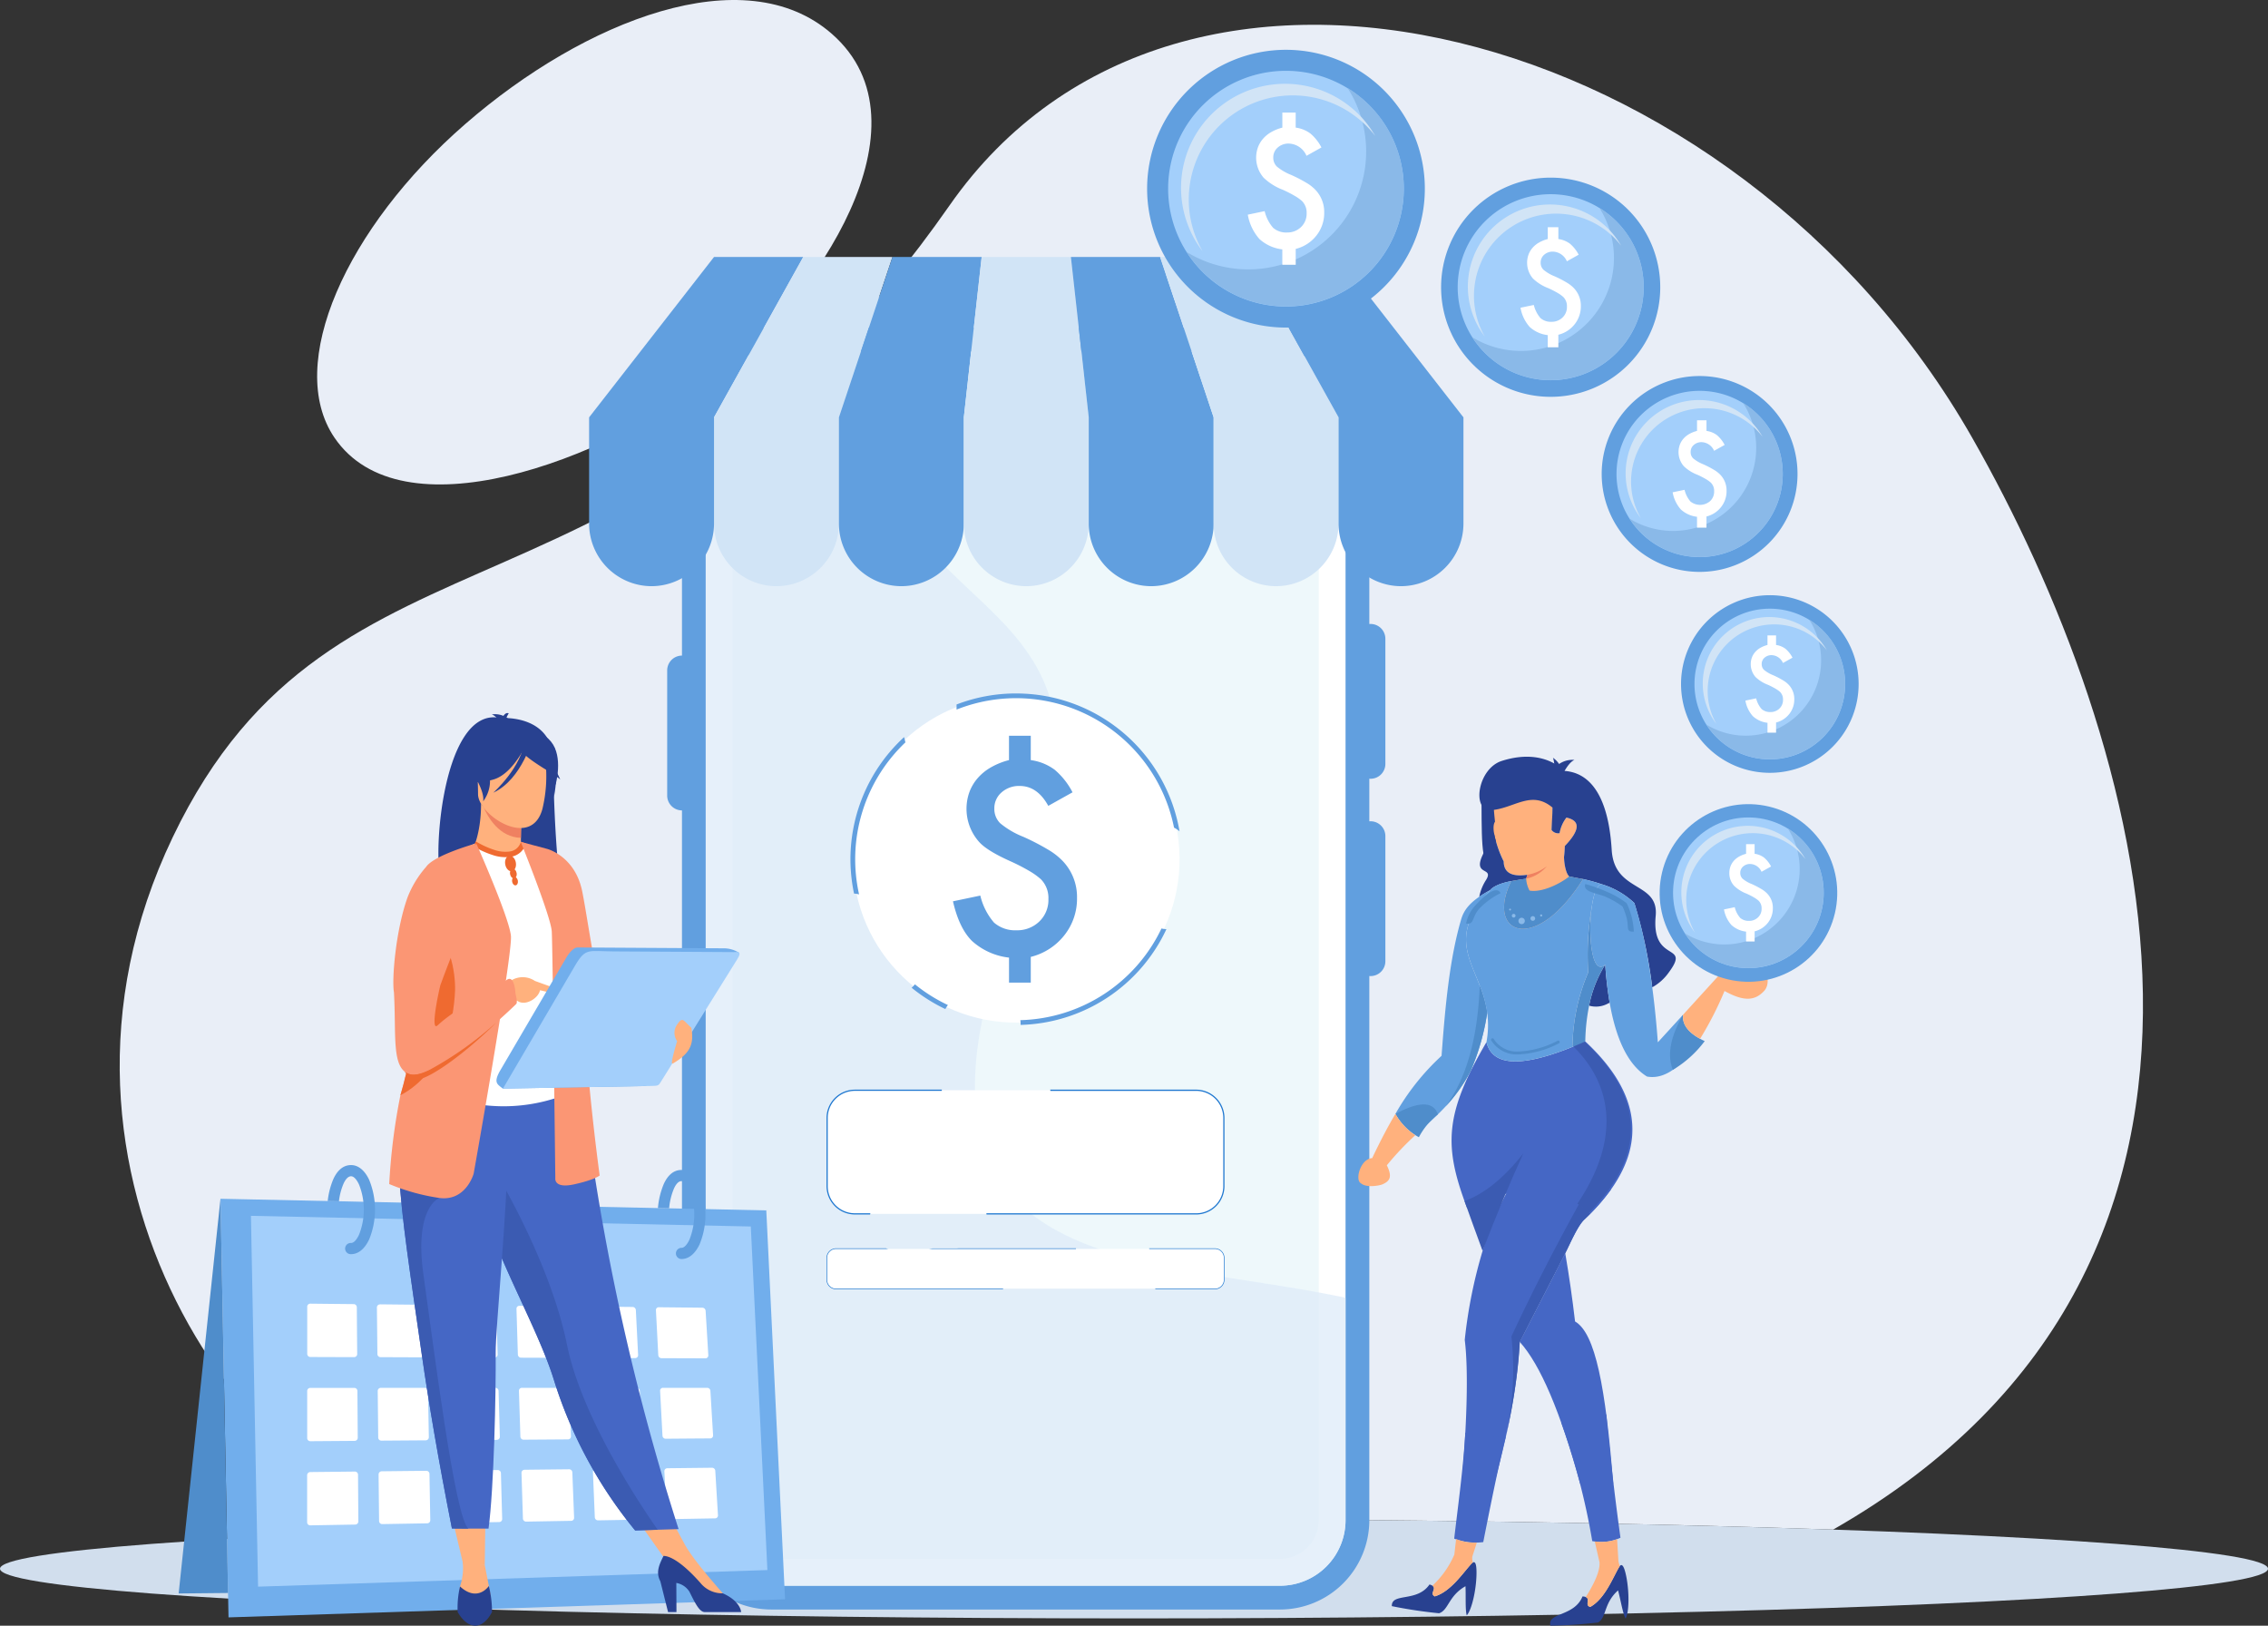 <svg xmlns="http://www.w3.org/2000/svg" width="426.206" height="305.448" viewBox="0 0 426.206 305.448">
  <rect x="0" y="0" width="426.206" height="305.448" fill="#333333" stroke="none"/>
  <g id="img-landing-home-payingforplans" transform="translate(-344.61 -192.093)">
    <g id="Group_28815" data-name="Group 28815" transform="translate(344.61 192.093)">
      <g id="Group_28655" data-name="Group 28655" transform="translate(0)">
        <g id="Group_28649" data-name="Group 28649" transform="translate(22.492)">
          <path id="Path_16582" data-name="Path 16582" d="M629.3,477.5c49.569,0,95.186.741,131.387,1.984,88.592-50.638,57.915-149.342,26.108-205.173-44.271-77.7-148.881-105.631-192.15-43.635-58.73,84.15-115.386,54.786-145.979,118.695s15.868,125.174,49.244,130.113c36.2-1.243,81.818-1.984,131.39-1.984ZM551.673,262.024c-22.674,17.259-60.182,30.631-72.635,12.284-9.305-13.709,2.157-39.427,24.606-58.926,22.433-19.485,52.488-31.279,68.87-16.932C591.954,215.475,569.136,248.733,551.673,262.024Z" transform="translate(-438.687 -192.093)" fill="#e9eef7" fill-rule="evenodd"/>
        </g>
        <g id="Group_28650" data-name="Group 28650" transform="translate(0 285.408)">
          <ellipse id="Ellipse_783" data-name="Ellipse 783" cx="213.103" cy="9.334" rx="213.103" ry="9.334" transform="translate(0 0)" fill="#d1deed"/>
        </g>
        <g id="Group_28652" data-name="Group 28652" transform="translate(185.343 46.481)">
          <path id="Path_16584" data-name="Path 16584" d="M1132.126,401.916c-.763,10.469-2.307,11.913-12.286,12.719,9.979.806,11.524,2.25,12.286,12.719.763-10.467,2.307-11.913,12.286-12.719-9.979-.808-11.524-2.252-12.286-12.719Zm40.57,27.609c-.409,5.59-1.231,6.36-6.56,6.79,5.329.43,6.152,1.2,6.56,6.79.406-5.59,1.231-6.36,6.56-6.79-5.329-.433-6.154-1.2-6.56-6.79Zm-17.769-43.016c-.411,5.659-1.248,6.441-6.644,6.876,5.4.435,6.233,1.217,6.644,6.878.411-5.661,1.248-6.441,6.644-6.878C1156.176,392.951,1155.341,392.171,1154.928,386.51Z" transform="translate(-1119.84 -386.51)" fill="#fff" fill-rule="evenodd"/>
        </g>
        <g id="Group_28653" data-name="Group 28653" transform="translate(144.735 221.033)">
          <path id="Path_16585" data-name="Path 16585" d="M988.171,1129.083c.617,8.478,1.87,9.649,9.953,10.3-8.086.653-9.336,1.822-9.953,10.3-.617-8.48-1.87-9.649-9.953-10.3,8.086-.653,9.336-1.824,9.953-10.3ZM955.3,1151.448c.33,4.531,1,5.155,5.315,5.5-4.318.349-4.985.973-5.315,5.5-.33-4.531-1-5.152-5.315-5.5,4.318-.349,4.985-.973,5.315-5.5Zm14.4-34.849c.332,4.588,1.011,5.219,5.382,5.573-4.373.354-5.049.985-5.382,5.571-.335-4.586-1.009-5.219-5.382-5.571C968.689,1121.822,969.365,1121.188,969.7,1116.6Z" transform="translate(-949.99 -1116.6)" fill="#fff" fill-rule="evenodd"/>
        </g>
      </g>
      <g id="Group_28798" data-name="Group 28798" transform="translate(33.572 9.354)">
        <g id="Group_28682" data-name="Group 28682" transform="translate(77.133 38.932)">
          <g id="Group_28656" data-name="Group 28656" transform="translate(14.672 13.279)">
            <path id="Path_16587" data-name="Path 16587" d="M984.217,449.6H888.551A16.792,16.792,0,0,0,871.8,466.352v44.859h0a2.787,2.787,0,0,0-2.778,2.778v23.53A2.787,2.787,0,0,0,871.8,540.3h0V673.691a16.792,16.792,0,0,0,16.752,16.752h95.664a16.79,16.79,0,0,0,16.753-16.752V571.417c.077,0,.158.01.237.01h0a2.784,2.784,0,0,0,2.778-2.778v-23.53a2.785,2.785,0,0,0-2.778-2.778h0c-.079,0-.158,0-.237.01v-8.007c.077.007.158.01.237.01h0a2.784,2.784,0,0,0,2.778-2.778v-23.53a2.784,2.784,0,0,0-2.778-2.778h0c-.079,0-.158,0-.237.01V466.352A16.787,16.787,0,0,0,984.217,449.6Z" transform="translate(-869.02 -449.6)" fill="#619fdf" fill-rule="evenodd"/>
          </g>
          <g id="Group_28657" data-name="Group 28657" transform="translate(21.919 17.747)">
            <path id="Path_16588" data-name="Path 16588" d="M1007.28,468.29H911.614a12.32,12.32,0,0,0-12.284,12.284V687.911a12.32,12.32,0,0,0,12.284,12.284h95.664a12.322,12.322,0,0,0,12.286-12.284V480.574A12.32,12.32,0,0,0,1007.28,468.29Z" transform="translate(-899.33 -468.29)" fill="#fff" fill-rule="evenodd"/>
          </g>
          <g id="Group_28658" data-name="Group 28658" transform="translate(26.959 22.787)">
            <path id="Path_16589" data-name="Path 16589" d="M1023.32,489.37H927.656a7.268,7.268,0,0,0-7.247,7.244V703.951a7.266,7.266,0,0,0,7.247,7.244h95.664a7.266,7.266,0,0,0,7.247-7.244V496.614A7.268,7.268,0,0,0,1023.32,489.37Z" transform="translate(-920.41 -489.37)" fill="#eef8fb" fill-rule="evenodd"/>
          </g>
          <g id="Group_28659" data-name="Group 28659" transform="translate(21.919 17.747)" opacity="0.77">
            <path id="Path_16590" data-name="Path 16590" d="M942.193,468.29H911.614a12.32,12.32,0,0,0-12.284,12.284V687.911a12.32,12.32,0,0,0,12.284,12.284h95.664a12.322,12.322,0,0,0,12.286-12.284V646.093c-39.437-8.444-90.83-3.055-60.459-76.69,19.292-46.774-10.912-49.82-22.041-70.254C934.994,495.345,937.1,482.726,942.193,468.29Z" transform="translate(-899.33 -468.29)" fill="#deecf9" fill-rule="evenodd"/>
          </g>
          <g id="Group_28660" data-name="Group 28660" transform="translate(23.473 30.131)">
            <path id="Path_16591" data-name="Path 16591" d="M929.3,520.09v19.982a11.771,11.771,0,0,1-11.737,11.737h0a11.771,11.771,0,0,1-11.737-11.737V520.09Z" transform="translate(-905.83 -520.09)" fill="#d1e4f6" fill-rule="evenodd"/>
          </g>
          <g id="Group_28661" data-name="Group 28661" transform="translate(46.946 30.131)">
            <path id="Path_16592" data-name="Path 16592" d="M1027.483,520.09v19.982a11.771,11.771,0,0,1-11.737,11.737h0a11.771,11.771,0,0,1-11.737-11.737V520.09Z" transform="translate(-1004.01 -520.09)" fill="#619fdf" fill-rule="evenodd"/>
          </g>
          <g id="Group_28662" data-name="Group 28662" transform="translate(70.419 30.131)">
            <path id="Path_16593" data-name="Path 16593" d="M1125.663,520.09v19.982a11.771,11.771,0,0,1-11.736,11.737h0a11.771,11.771,0,0,1-11.737-11.737V520.09Z" transform="translate(-1102.19 -520.09)" fill="#d1e4f6" fill-rule="evenodd"/>
          </g>
          <g id="Group_28663" data-name="Group 28663" transform="translate(93.89 30.131)">
            <path id="Path_16594" data-name="Path 16594" d="M1223.833,520.09v19.982a11.771,11.771,0,0,1-11.736,11.737h0a11.771,11.771,0,0,1-11.737-11.737V520.09Z" transform="translate(-1200.36 -520.09)" fill="#619fdf" fill-rule="evenodd"/>
          </g>
          <g id="Group_28664" data-name="Group 28664" transform="translate(117.363 30.131)">
            <path id="Path_16595" data-name="Path 16595" d="M1322.013,520.09v19.982a11.771,11.771,0,0,1-11.737,11.737h0a11.771,11.771,0,0,1-11.737-11.737V520.09Z" transform="translate(-1298.54 -520.09)" fill="#d1e4f6" fill-rule="evenodd"/>
          </g>
          <g id="Group_28665" data-name="Group 28665" transform="translate(140.836 30.131)">
            <path id="Path_16596" data-name="Path 16596" d="M1420.193,520.09v19.982a11.771,11.771,0,0,1-11.736,11.737h0a11.769,11.769,0,0,1-11.737-11.737V520.09Z" transform="translate(-1396.72 -520.09)" fill="#619fdf" fill-rule="evenodd"/>
          </g>
          <g id="Group_28666" data-name="Group 28666" transform="translate(0 30.131)">
            <path id="Path_16597" data-name="Path 16597" d="M807.65,520.09v19.982a11.771,11.771,0,0,0,11.737,11.737h0a11.771,11.771,0,0,0,11.737-11.737V520.09Z" transform="translate(-807.65 -520.09)" fill="#619fdf" fill-rule="evenodd"/>
          </g>
          <g id="Group_28667" data-name="Group 28667">
            <path id="Path_16598" data-name="Path 16598" d="M807.65,424.191h23.473L847.89,394.06H831.123Z" transform="translate(-807.65 -394.06)" fill="#619fdf" fill-rule="evenodd"/>
          </g>
          <g id="Group_28668" data-name="Group 28668" transform="translate(23.473)">
            <path id="Path_16599" data-name="Path 16599" d="M905.83,424.191H929.3l10.061-30.132H922.6Z" transform="translate(-905.83 -394.06)" fill="#d1e4f6" fill-rule="evenodd"/>
          </g>
          <g id="Group_28669" data-name="Group 28669" transform="translate(46.946)">
            <path id="Path_16600" data-name="Path 16600" d="M1004.01,424.191h23.473l3.352-30.132h-16.764Z" transform="translate(-1004.01 -394.06)" fill="#619fdf" fill-rule="evenodd"/>
          </g>
          <g id="Group_28670" data-name="Group 28670" transform="translate(70.419)">
            <path id="Path_16601" data-name="Path 16601" d="M1102.19,424.191h23.473l-3.354-30.132h-16.767Z" transform="translate(-1102.19 -394.06)" fill="#d1e4f6" fill-rule="evenodd"/>
          </g>
          <g id="Group_28671" data-name="Group 28671" transform="translate(90.538)">
            <path id="Path_16602" data-name="Path 16602" d="M1189.694,424.191h23.471l-10.058-30.132H1186.34Z" transform="translate(-1186.34 -394.06)" fill="#619fdf" fill-rule="evenodd"/>
          </g>
          <g id="Group_28672" data-name="Group 28672" transform="translate(107.305)">
            <path id="Path_16603" data-name="Path 16603" d="M1266.528,424.191H1290l-16.764-30.132H1256.47Z" transform="translate(-1256.47 -394.06)" fill="#d1e4f6" fill-rule="evenodd"/>
          </g>
          <g id="Group_28673" data-name="Group 28673" transform="translate(124.071)">
            <path id="Path_16604" data-name="Path 16604" d="M1343.364,424.191h23.473l-23.473-30.132H1326.6Z" transform="translate(-1326.6 -394.06)" fill="#619fdf" fill-rule="evenodd"/>
          </g>
          <g id="Group_28681" data-name="Group 28681" transform="translate(44.617 77.928)">
            <g id="Group_28676" data-name="Group 28676" transform="translate(0.425 0)">
              <g id="Group_28674" data-name="Group 28674" transform="translate(0)">
                <circle id="Ellipse_784" data-name="Ellipse 784" cx="30.698" cy="30.698" r="30.698" transform="translate(0 9.836) rotate(-9.218)" fill="#fff"/>
              </g>
              <g id="Group_28675" data-name="Group 28675" transform="translate(4.068 4.079)">
                <path id="Path_16605" data-name="Path 16605" d="M1044.208,737.07a31.153,31.153,0,0,1,30.7,25.9,5.161,5.161,0,0,0-1.033-.691,30.274,30.274,0,0,0-40.869-22.18v-.959a31.089,31.089,0,0,1,11.2-2.073Zm28.233,44.288a31.139,31.139,0,0,1-27.4,17.986,5.235,5.235,0,0,0-.048-.892,30.245,30.245,0,0,0,26.521-17.224,4.907,4.907,0,0,0,.925.129ZM1030.9,796.367a31.225,31.225,0,0,1-6.338-4.007,5.233,5.233,0,0,0,.619-.641,30.28,30.28,0,0,0,6.2,3.892,5.415,5.415,0,0,0-.483.755Zm-17.159-21.7a31.159,31.159,0,0,1,9.408-29.4c.093.332.155.665.249.987a30.27,30.27,0,0,0-8.712,28.568A4.785,4.785,0,0,0,1013.737,774.67Z" transform="translate(-1013.063 -737.07)" fill="#619fdf" fill-rule="evenodd"/>
              </g>
            </g>
            <g id="Group_28677" data-name="Group 28677" transform="translate(23.76 12.024)">
              <path id="Path_16606" data-name="Path 16606" d="M1108.272,770.3v4.578a9.634,9.634,0,0,1,4.507,1.822,13.938,13.938,0,0,1,3.34,4.227l-4.555,2.544q-2.055-3.737-5.372-3.737a4.915,4.915,0,0,0-3.412,1.214,3.907,3.907,0,0,0-1.353,3.036,3.745,3.745,0,0,0,1.1,2.757,15.952,15.952,0,0,0,4.344,2.546,43.836,43.836,0,0,1,4.672,2.419,12.53,12.53,0,0,1,2.781,2.183,9.778,9.778,0,0,1,2.639,6.89,11.028,11.028,0,0,1-2.384,7.008,11.54,11.54,0,0,1-6.307,4.064v4.834h-4.086v-4.7a12.411,12.411,0,0,1-6.984-3.153q-2.406-2.406-3.55-7.426l5.138-1.076a12.028,12.028,0,0,0,2.57,5.071,6.029,6.029,0,0,0,4.227,1.449,5.959,5.959,0,0,0,4.3-1.659,5.6,5.6,0,0,0,1.7-4.227,4.975,4.975,0,0,0-1.425-3.713,13.1,13.1,0,0,0-2.137-1.53,36.482,36.482,0,0,0-3.608-1.855q-4.533-2.033-5.956-3.737a9.345,9.345,0,0,1-1.729-9.226,8.532,8.532,0,0,1,1.554-2.628,9.666,9.666,0,0,1,2.51-2.044,13.536,13.536,0,0,1,3.385-1.356V770.3Z" transform="translate(-1093.65 -770.3)" fill="#619fdf" fill-rule="evenodd"/>
            </g>
            <g id="Group_28678" data-name="Group 28678" transform="translate(0.115 78.629)">
              <path id="Path_16607" data-name="Path 16607" d="M999.952,1048.89H1064.1a5.217,5.217,0,0,1,5.2,5.2v12.827a5.217,5.217,0,0,1-5.2,5.2H999.953a5.216,5.216,0,0,1-5.2-5.2v-12.827A5.217,5.217,0,0,1,999.952,1048.89Z" transform="translate(-994.75 -1048.89)" fill="#fff" fill-rule="evenodd"/>
            </g>
            <g id="Group_28679" data-name="Group 28679" transform="translate(0 78.517)">
              <path id="Path_16608" data-name="Path 16608" d="M999.587,1048.42h16.355l-.024.227H999.587a5.1,5.1,0,0,0-5.09,5.088v12.824a5.1,5.1,0,0,0,5.09,5.088h2.924l-.053.227h-2.871a5.334,5.334,0,0,1-5.317-5.317v-12.824a5.332,5.332,0,0,1,5.317-5.312Zm36.728,0h27.42a5.332,5.332,0,0,1,5.317,5.317v12.824a5.332,5.332,0,0,1-5.317,5.317h-39.4l-.026-.227h39.429a5.1,5.1,0,0,0,5.09-5.088V1053.74a5.1,5.1,0,0,0-5.09-5.088h-27.4l-.026-.232Zm-40.261,29.821h9.408c.16.084.325.158.493.227h-9.9a1.558,1.558,0,0,0-1.554,1.556v4.115a1.561,1.561,0,0,0,1.554,1.557h31.432l-.06.227H996.054a1.788,1.788,0,0,1-1.784-1.784v-4.115a1.793,1.793,0,0,1,1.784-1.784Zm59.964,7.455h11.251a1.56,1.56,0,0,0,1.556-1.557v-4.115a1.559,1.559,0,0,0-1.556-1.556h-12.337l-.031-.227h12.365a1.788,1.788,0,0,1,1.784,1.784v4.115a1.788,1.788,0,0,1-1.784,1.784h-11.191l-.057-.227Zm-14.9-7.227.031-.227h-22.094c-.165.014-.33.021-.5.021h-4.423c-.218.074-.447.117-.655.206Z" transform="translate(-994.27 -1048.42)" fill="#1e77d0" fill-rule="evenodd"/>
            </g>
            <g id="Group_28680" data-name="Group 28680" transform="translate(0.115 108.45)">
              <path id="Path_16609" data-name="Path 16609" d="M996.419,1173.62h71.213a1.674,1.674,0,0,1,1.669,1.671v4.115a1.675,1.675,0,0,1-1.669,1.671H996.419a1.675,1.675,0,0,1-1.669-1.671v-4.115A1.675,1.675,0,0,1,996.419,1173.62Z" transform="translate(-994.75 -1173.62)" fill="#fff" fill-rule="evenodd"/>
            </g>
          </g>
        </g>
        <g id="Group_28720" data-name="Group 28720" transform="translate(221.693 132.827)">
          <g id="Group_28711" data-name="Group 28711">
            <g id="Group_28683" data-name="Group 28683" transform="translate(23.133 6.801)">
              <path id="Path_16610" data-name="Path 16610" d="M1510.891,826.551c2.635-5.023,1.439-9.867-1.831-11.311C1509.129,821.573,1508.862,831.029,1510.891,826.551Z" transform="translate(-1509.06 -815.24)" fill="#284190" fill-rule="evenodd"/>
            </g>
            <g id="Group_28684" data-name="Group 28684" transform="translate(6.289 151.337)">
              <path id="Path_16611" data-name="Path 16611" d="M1445.682,1423.969c1.891.526-.187,1.628.987,2.238,3.051-.889,5.453-4.617,6.933-6.168.779-.818.93.473.916,1.879-.031,3.017-.887,6.821-1.834,7.854-.309-.978-.146-3.744-.239-5.475-3.194,1.788-3.187,4.535-4.97,5.08a87.748,87.748,0,0,1-8.87-1.336C1438.512,1425.447,1443.349,1427.381,1445.682,1423.969Z" transform="translate(-1438.604 -1419.784)" fill="#284190" fill-rule="evenodd"/>
            </g>
            <g id="Group_28685" data-name="Group 28685" transform="translate(36.035 151.88)">
              <path id="Path_16612" data-name="Path 16612" d="M1569.111,1427.944c1.96.108.17,1.631,1.446,1.972,2.788-1.525,4.332-5.678,5.444-7.514.586-.966,1.009.263,1.3,1.637.619,2.953.6,6.852-.1,8.064-.509-.887-.949-3.622-1.411-5.293-2.737,2.434-2.137,5.116-3.761,6.027a87.62,87.62,0,0,1-8.949.6C1562.426,1430.93,1567.566,1431.779,1569.111,1427.944Z" transform="translate(-1563.022 -1422.057)" fill="#284190" fill-rule="evenodd"/>
            </g>
            <g id="Group_28686" data-name="Group 28686" transform="translate(25.34 6.244)">
              <path id="Path_16613" data-name="Path 16613" d="M1532.585,829.159c-.583-.495-.94-2.171-.985-3.653.072-.552.122-1.243.153-2.068q4.3-4.479.3-5.339a6.669,6.669,0,0,0-1.284,2.929,1.526,1.526,0,0,1-1.509-.607,45.342,45.342,0,0,0,.108-6.12c-2.173-2.1-6.106-1.628-11.074.122q.079,2.116.337,4.445c-.727,1.023.048,4.086,1.638,7.464q.022,3.163,4.452,2.51l-.232.744q-1.381.194-2.807.452c-4.9,9.927,4.5,13.955,13.491-.387Q1534.1,829.462,1532.585,829.159Z" transform="translate(-1518.29 -812.908)" fill="#ffb17d" fill-rule="evenodd"/>
            </g>
            <g id="Group_28687" data-name="Group 28687" transform="translate(22.717)">
              <path id="Path_16614" data-name="Path 16614" d="M1509.333,796.85c4.447-.232,7.7-3.916,11.744-.514-.01,1.7-.072,1.781-.17,4.21a1.535,1.535,0,0,0,1.509.61,6.657,6.657,0,0,1,1.286-2.929q4,.857-.3,5.339c-.031.827-.079,1.518-.153,2.068.043,1.485.4,3.158.985,3.653,1.009.2,1.872.363,2.58.488a33.034,33.034,0,0,1,3.445.949,15.363,15.363,0,0,1,6.207,3.555,91.739,91.739,0,0,1,3.361,15.837,9.352,9.352,0,0,0,3.125-2.812c4.227-5.719-3.33-1.542-2.474-10.6.619-6.546-7.78-4.33-8.265-12.4-.8-13.181-6.247-14.644-8.87-14.847-3.144-2.9-7.409-3.278-11.789-1.879-4.461,1.427-5.652,9.1-2.224,9.272Zm21.661,29a69.188,69.188,0,0,0,.834,7.161c-.186.088-.375.182-.567.277a4.679,4.679,0,0,1-3.295.273,22.737,22.737,0,0,1,3.027-7.71Zm-20.922-24.831a21.069,21.069,0,0,0,1.843,5.442q.021,3.163,4.452,2.51l-.232.744q-1.381.194-2.807.452c-2.3.409-3.567,1.164-3.957,1.693a21.975,21.975,0,0,0-2.051,1.243,9,9,0,0,1,1.3-3.192c1.475-2.429-2.448-.729-.727-4.514C1508.879,803.224,1509.429,802.356,1510.072,801.015Z" transform="translate(-1507.32 -786.793)" fill="#284190" fill-rule="evenodd"/>
            </g>
            <g id="Group_28688" data-name="Group 28688" transform="translate(30.327 93.275)">
              <path id="Path_16615" data-name="Path 16615" d="M1547.7,1176.93q-4.6,8.937-8.55,16.664,5.806,6.43,11.359,26.653h6.206c-1.427-18.12-3.345-28.269-7.17-30.49Q1548.785,1183.255,1547.7,1176.93Z" transform="translate(-1539.15 -1176.93)" fill="#4567c5" fill-rule="evenodd"/>
            </g>
            <g id="Group_28689" data-name="Group 28689" transform="translate(18.94 77.532)">
              <path id="Path_16616" data-name="Path 16616" d="M1501.777,1113.117a58.279,58.279,0,0,0-5.85,13.279,91.7,91.7,0,0,0-3.354,16.721c.691,5.47.533,16.248-1.052,32.092h5.157q5.666-19.287,6.233-31.719,3.945-7.725,8.55-16.664c.875-1.7,2.307-5.114,3.579-6.312a38.4,38.4,0,0,0,5.014-5.654Q1512.7,1108.311,1501.777,1113.117Z" transform="translate(-1491.52 -1111.083)" fill="#4567c5" fill-rule="evenodd"/>
            </g>
            <g id="Group_28690" data-name="Group 28690" transform="translate(17.518 53.491)">
              <path id="Path_16617" data-name="Path 16617" d="M1492.129,1010.657c-7.98,13.618-8.019,19.624-3.634,31.2q14.894-7.208,23.131,1.059a36.577,36.577,0,0,0,3.9-4.566q9.995-14.051-4.827-27.817Q1493.883,1017.968,1492.129,1010.657Z" transform="translate(-1485.571 -1010.53)" fill="#4567c5" fill-rule="evenodd"/>
            </g>
            <g id="Group_28691" data-name="Group 28691" transform="translate(40.24 53.384)">
              <path id="Path_16618" data-name="Path 16618" d="M1581.531,1040.663a16.02,16.02,0,0,1,2.126,1.8,36.544,36.544,0,0,0,3.9-4.569q9.995-14.047-4.827-27.815-1.09.48-2.116.9c7.98,7.746,8.7,18.113.92,29.682Z" transform="translate(-1580.61 -1010.08)" fill="#3b5bb2" fill-rule="evenodd"/>
            </g>
            <g id="Group_28692" data-name="Group 28692" transform="translate(43.591 23.934)">
              <path id="Path_16619" data-name="Path 16619" d="M1612.05,911.442q-3.088,3.382-4.734,5.179-1.194-16.185-4.413-26.165a15.319,15.319,0,0,0-6.207-3.555c-2.824.619-2.922,18.452.732,15.12q1.158,16.941,7.854,21.034,3.913.714,7.921-4.213l-2-1.229Z" transform="translate(-1594.627 -886.9)" fill="#619fdf" fill-rule="evenodd"/>
            </g>
            <g id="Group_28693" data-name="Group 28693" transform="translate(6.96 25.065)">
              <path id="Path_16620" data-name="Path 16620" d="M1458.662,914.675c-1.2-8.75-8.566-13.03.452-22.863a.862.862,0,0,1,.105-.182c-3.82,2.068-4.937,3.722-5.47,5.556-2.154,7.414-2.965,16.047-3.663,25.57a45.035,45.035,0,0,0-8.676,10.916l4.825,1.652.789.646c3.113-2.833,5.968-5.506,8.5-10.314A43.858,43.858,0,0,0,1458.662,914.675Z" transform="translate(-1441.41 -891.63)" fill="#619fdf" fill-rule="evenodd"/>
            </g>
            <g id="Group_28694" data-name="Group 28694" transform="translate(16.377 42.993)">
              <path id="Path_16621" data-name="Path 16621" d="M1487.234,966.62q-.574,14.919-6.434,22.732a30.14,30.14,0,0,0,4.7-6.637,44.006,44.006,0,0,0,3.137-10.979A22.541,22.541,0,0,0,1487.234,966.62Z" transform="translate(-1480.8 -966.62)" fill="#4f8dcb" fill-rule="evenodd"/>
            </g>
            <g id="Group_28695" data-name="Group 28695" transform="translate(18.012 126.997)">
              <path id="Path_16622" data-name="Path 16622" d="M1489.727,1317.98a19.764,19.764,0,0,0,7.617.767q-1.37,5.164-4.244,19.794a11.189,11.189,0,0,1-5.461-.653C1488.388,1331.423,1489.323,1324.842,1489.727,1317.98Z" transform="translate(-1487.64 -1317.98)" fill="#4567c5" fill-rule="evenodd"/>
            </g>
            <g id="Group_28696" data-name="Group 28696" transform="translate(13.914 146.987)">
              <path id="Path_16623" data-name="Path 16623" d="M1474.956,1401.59a9.35,9.35,0,0,0,3.887.674q-.412,1.305-.846,2.63a2.844,2.844,0,0,0,.107,1.1,1.139,1.139,0,0,0-.237.2c-1.48,1.552-3.883,5.279-6.936,6.168-1.019-.531.418-1.432-.433-2.006a17.283,17.283,0,0,0,4.115-5.826C1474.739,1403.536,1474.849,1402.553,1474.956,1401.59Z" transform="translate(-1470.5 -1401.59)" fill="#ffb17d" fill-rule="evenodd"/>
            </g>
            <g id="Group_28697" data-name="Group 28697" transform="translate(38.157 122.919)">
              <path id="Path_16624" data-name="Path 16624" d="M1571.9,1303.2q4.526-3.507,8.432-1.621,1.029,11.311,2.666,23.162a8.755,8.755,0,0,1-5.3.633A128.988,128.988,0,0,0,1571.9,1303.2Z" transform="translate(-1571.9 -1300.92)" fill="#4567c5" fill-rule="evenodd"/>
            </g>
            <g id="Group_28698" data-name="Group 28698" transform="translate(42.724 147.011)">
              <path id="Path_16625" data-name="Path 16625" d="M1592.7,1402.118a8.757,8.757,0,0,0,4.2-.428c.077,1.258.156,2.542.232,3.859a2.871,2.871,0,0,0,.3,1.172,1.245,1.245,0,0,0-.132.186c-1.112,1.834-2.656,5.992-5.444,7.514-1.107-.3.091-1.482-.846-1.862q2.747-4.34,2.582-6.534Q1593.137,1404.023,1592.7,1402.118Z" transform="translate(-1591 -1401.69)" fill="#ffb17d" fill-rule="evenodd"/>
            </g>
            <g id="Group_28699" data-name="Group 28699" transform="translate(20.239 22.982)">
              <path id="Path_16626" data-name="Path 16626" d="M1505.44,883.307c-4.9,9.927,4.5,13.955,13.491-.387a32.962,32.962,0,0,1,3.443.949c-.849.187-1.454,1.932-1.781,4.186a52.836,52.836,0,0,0-.689,12.4,36.665,36.665,0,0,0-2.953,13.764c.055.055.11.105.165.16q-14.693,5.978-16.329-.827a17.4,17.4,0,0,0,.136-5.506,22.512,22.512,0,0,0-1.4-5.116c-2.2-5.726-5.229-10.025,1.853-17.747a.859.859,0,0,1,.105-.182C1501.875,884.474,1503.142,883.716,1505.44,883.307Z" transform="translate(-1496.953 -882.92)" fill="#619fdf" fill-rule="evenodd"/>
            </g>
            <g id="Group_28700" data-name="Group 28700" transform="translate(40.24 28.12)">
              <path id="Path_16627" data-name="Path 16627" d="M1580.61,930.575a36.618,36.618,0,0,1,2.953-13.764,52.837,52.837,0,0,1,.689-12.4c-.763,5.245-.043,13.264,2.51,10.933a22.736,22.736,0,0,0-3.027,7.71,37,37,0,0,0-.72,6.73c-.77.342-1.518.658-2.24.954Z" transform="translate(-1580.61 -904.41)" fill="#4f8dcb" fill-rule="evenodd"/>
            </g>
            <g id="Group_28701" data-name="Group 28701" transform="translate(27.381 22.495)">
              <path id="Path_16628" data-name="Path 16628" d="M1531.615,883.529c1.946.387,5.178-.882,7.467-2.649,1.009.2,1.872.363,2.582.488-8.994,14.342-18.388,10.314-13.491.387.949-.172,1.884-.325,2.807-.452A5.429,5.429,0,0,0,1531.615,883.529Z" transform="translate(-1526.828 -880.88)" fill="#4f8dcb" fill-rule="evenodd"/>
            </g>
            <g id="Group_28702" data-name="Group 28702" transform="translate(58.573 48.476)">
              <path id="Path_16629" data-name="Path 16629" d="M1659.734,989.55q-3.576,6.211-1.91,10.352a20.723,20.723,0,0,0,5.984-5.4Q1659.436,992.491,1659.734,989.55Z" transform="translate(-1657.294 -989.55)" fill="#4f8dcb" fill-rule="evenodd"/>
            </g>
            <g id="Group_28703" data-name="Group 28703" transform="translate(6.96 65.331)">
              <path id="Path_16630" data-name="Path 16630" d="M1441.41,1061.827q6.71-3.593,7.988.079a13.5,13.5,0,0,0-3.577,4.3A11.046,11.046,0,0,1,1441.41,1061.827Z" transform="translate(-1441.41 -1060.05)" fill="#4f8dcb" fill-rule="evenodd"/>
            </g>
            <g id="Group_28704" data-name="Group 28704" transform="translate(0 67.107)">
              <path id="Path_16631" data-name="Path 16631" d="M1419.26,1067.48a11.826,11.826,0,0,0,3.739,4.009,52.585,52.585,0,0,0-5.346,5.65c1.15,2.317.421,2.991-.76,3.55-.509.253-3.1.748-4.127-.186-1.145-.615-.083-4.583,2.133-4.715C1416.453,1072.5,1417.9,1069.775,1419.26,1067.48Z" transform="translate(-1412.3 -1067.48)" fill="#ffb17d" fill-rule="evenodd"/>
            </g>
            <g id="Group_28705" data-name="Group 28705" transform="translate(60.995 39.223)">
              <path id="Path_16632" data-name="Path 16632" d="M1670.646,964.618q-3.468-1.886-3.206-4.516,2.718-2.984,6.558-7.2a6.622,6.622,0,0,1,4.844-1.92,2.66,2.66,0,0,1-1.2,1.289q3.138.434,4.186-1.36c.875-.555,2.372,3.032.889,4.674-1.807,2-3.962,2-7.481.055A64.2,64.2,0,0,1,1670.646,964.618Z" transform="translate(-1667.421 -950.849)" fill="#ffb17d" fill-rule="evenodd"/>
            </g>
            <g id="Group_28706" data-name="Group 28706" transform="translate(19.944 74.54)">
              <path id="Path_16633" data-name="Path 16633" d="M1495.72,1107.509q1.546,4.343,3.4,9.367,3.841-9.995,7.651-18.307Q1501.3,1105.5,1495.72,1107.509Z" transform="translate(-1495.72 -1098.57)" fill="#3b5bb2" fill-rule="evenodd"/>
            </g>
            <g id="Group_28707" data-name="Group 28707" transform="translate(27.719 84.077)">
              <path id="Path_16634" data-name="Path 16634" d="M1529.285,1163.305q5.573-11.978,12.686-24.845a15.982,15.982,0,0,1,2.123,1.8q-.538.541-1.116,1.088c-1.272,1.2-2.706,4.617-3.579,6.312q-4.6,8.937-8.55,16.664a106.07,106.07,0,0,1-2.608,17.816A58.619,58.619,0,0,0,1529.285,1163.305Z" transform="translate(-1528.24 -1138.46)" fill="#3b5bb2" fill-rule="evenodd"/>
            </g>
            <g id="Group_28708" data-name="Group 28708" transform="translate(31.535 20.579)">
              <path id="Path_16635" data-name="Path 16635" d="M1544.432,874.467a8.251,8.251,0,0,0,3.653-1.6,6.979,6.979,0,0,1-3.885,2.341Z" transform="translate(-1544.2 -872.87)" fill="#ef8161" fill-rule="evenodd"/>
            </g>
            <g id="Group_28709" data-name="Group 28709" transform="translate(37.059 0.582)">
              <path id="Path_16636" data-name="Path 16636" d="M1568.663,791.919q-1.477-.319-1.346-1.358a4.4,4.4,0,0,1,3.543-1.315Q1569.849,789.655,1568.663,791.919Z" transform="translate(-1567.307 -789.227)" fill="#284190" fill-rule="evenodd"/>
            </g>
            <g id="Group_28710" data-name="Group 28710" transform="translate(36.555 0.2)">
              <path id="Path_16637" data-name="Path 16637" d="M1565.2,791.089q1.338.7,1.9-.184a4.39,4.39,0,0,0-1.879-3.275A5.648,5.648,0,0,1,1565.2,791.089Z" transform="translate(-1565.2 -787.63)" fill="#284190" fill-rule="evenodd"/>
            </g>
          </g>
          <g id="Group_28712" data-name="Group 28712" transform="translate(42.586 23.912)">
            <path id="Path_16638" data-name="Path 16638" d="M1590.478,886.81a32.068,32.068,0,0,1,4.39,1.6,17.329,17.329,0,0,1,3.3,1.937l.141.174a13.7,13.7,0,0,1,.9,2.527v0a14.671,14.671,0,0,1,.4,2.7c-1.549.084-.9-.708-1.334-2.465h0a12.835,12.835,0,0,0-.789-2.245,16.558,16.558,0,0,0-3.022-1.755C1592.606,888.429,1590.016,888.4,1590.478,886.81Z" transform="translate(-1590.424 -886.81)" fill="#4f8dcb" fill-rule="evenodd"/>
          </g>
          <g id="Group_28713" data-name="Group 28713" transform="translate(20.25 25.084)">
            <path id="Path_16639" data-name="Path 16639" d="M1503.477,892.253a14.534,14.534,0,0,0-3.895,2.8c-1.614,1.733-.959,3.182-2.582,2.9a7,7,0,0,1,1.881-3.548C1499.824,893.388,1502.575,890.524,1503.477,892.253Z" transform="translate(-1497 -891.71)" fill="#4f8dcb" fill-rule="evenodd"/>
          </g>
          <g id="Group_28714" data-name="Group 28714" transform="translate(24.936 52.896)">
            <path id="Path_16640" data-name="Path 16640" d="M1516.644,1008.459a.272.272,0,0,1,.459-.292,5.126,5.126,0,0,0,4.409,2.374,17.465,17.465,0,0,0,7.612-2.042.272.272,0,0,1,.23.492,17.967,17.967,0,0,1-7.859,2.09A5.636,5.636,0,0,1,1516.644,1008.459Z" transform="translate(-1516.601 -1008.041)" fill="#4f8dcb" fill-rule="evenodd"/>
          </g>
          <g id="Group_28715" data-name="Group 28715" transform="translate(30.088 30.25)">
            <path id="Path_16641" data-name="Path 16641" d="M1538.745,913.32a.6.6,0,1,1-.6.6A.6.6,0,0,1,1538.745,913.32Z" transform="translate(-1538.15 -913.32)" fill="#8ab9e8" fill-rule="evenodd"/>
          </g>
          <g id="Group_28716" data-name="Group 28716" transform="translate(32.345 29.949)">
            <path id="Path_16642" data-name="Path 16642" d="M1548.03,912.06a.439.439,0,1,1-.44.44A.438.438,0,0,1,1548.03,912.06Z" transform="translate(-1547.59 -912.06)" fill="#8ab9e8" fill-rule="evenodd"/>
          </g>
          <g id="Group_28717" data-name="Group 28717" transform="translate(28.84 29.524)">
            <path id="Path_16643" data-name="Path 16643" d="M1533.277,910.28a.347.347,0,1,1-.347.347A.347.347,0,0,1,1533.277,910.28Z" transform="translate(-1532.93 -910.28)" fill="#8ab9e8" fill-rule="evenodd"/>
          </g>
          <g id="Group_28718" data-name="Group 28718" transform="translate(28.336 28.538)">
            <path id="Path_16644" data-name="Path 16644" d="M1530.992,906.16a.175.175,0,1,1-.172.174A.172.172,0,0,1,1530.992,906.16Z" transform="translate(-1530.82 -906.16)" fill="#8ab9e8" fill-rule="evenodd"/>
          </g>
          <g id="Group_28719" data-name="Group 28719" transform="translate(34.155 29.619)">
            <path id="Path_16645" data-name="Path 16645" d="M1555.363,910.68a.2.2,0,1,1-.2.2A.2.2,0,0,1,1555.363,910.68Z" transform="translate(-1555.16 -910.68)" fill="#8ab9e8" fill-rule="evenodd"/>
          </g>
        </g>
        <g id="Group_28726" data-name="Group 28726" transform="translate(274.925 138.35)">
          <g id="Group_28721" data-name="Group 28721" transform="translate(0 0)">
            <circle id="Ellipse_785" data-name="Ellipse 785" cx="16.686" cy="16.686" r="16.686" transform="translate(0 32.477) rotate(-76.714)" fill="#619fdf"/>
          </g>
          <g id="Group_28722" data-name="Group 28722" transform="translate(5.905 5.883)">
            <circle id="Ellipse_786" data-name="Ellipse 786" cx="14.158" cy="14.158" r="14.158" fill="#a3cffb"/>
          </g>
          <g id="Group_28723" data-name="Group 28723" transform="translate(8.131 7.956)">
            <path id="Path_16646" data-name="Path 16646" d="M1688.3,843.17a14.163,14.163,0,0,1-19.342,19.7,14.161,14.161,0,1,0,19.342-19.7Z" transform="translate(-1668.96 -843.17)" fill="#8ab9e8" fill-rule="evenodd"/>
          </g>
          <g id="Group_28724" data-name="Group 28724" transform="translate(7.455 7.449)">
            <path id="Path_16647" data-name="Path 16647" d="M1667.06,854.938a12.5,12.5,0,0,1,22.409-7.62,12.5,12.5,0,1,0-20.748,13.85A12.422,12.422,0,0,1,1667.06,854.938Z" transform="translate(-1666.13 -841.05)" fill="#d1e4f6" fill-rule="evenodd"/>
          </g>
          <g id="Group_28725" data-name="Group 28725" transform="translate(15.473 10.902)">
            <path id="Path_16648" data-name="Path 16648" d="M1705.43,855.49V857.3a3.759,3.759,0,0,1,1.776.717,5.455,5.455,0,0,1,1.315,1.666l-1.793,1a2.4,2.4,0,0,0-2.116-1.47,1.932,1.932,0,0,0-1.344.478,1.538,1.538,0,0,0-.535,1.2,1.481,1.481,0,0,0,.433,1.088,6.267,6.267,0,0,0,1.714,1,16.769,16.769,0,0,1,1.841.954,4.83,4.83,0,0,1,1.093.861,3.842,3.842,0,0,1,1.042,2.716,4.36,4.36,0,0,1-.937,2.761,4.562,4.562,0,0,1-2.486,1.6v1.905h-1.609v-1.851a4.912,4.912,0,0,1-2.752-1.243,5.94,5.94,0,0,1-1.4-2.926l2.025-.423a4.759,4.759,0,0,0,1.014,2,2.382,2.382,0,0,0,1.666.571,2.349,2.349,0,0,0,1.693-.655,2.2,2.2,0,0,0,.672-1.666,1.964,1.964,0,0,0-.559-1.463,5.267,5.267,0,0,0-.842-.6,14.082,14.082,0,0,0-1.423-.732,6.878,6.878,0,0,1-2.345-1.475,3.486,3.486,0,0,1-.892-2.4,3.541,3.541,0,0,1,.21-1.236,3.368,3.368,0,0,1,.612-1.035,3.825,3.825,0,0,1,.99-.806,5.383,5.383,0,0,1,1.334-.533V855.49h1.6Z" transform="translate(-1699.67 -855.49)" fill="#fff" fill-rule="evenodd"/>
          </g>
        </g>
        <g id="Group_28732" data-name="Group 28732" transform="translate(282.332 102.48)">
          <g id="Group_28727" data-name="Group 28727">
            <path id="Path_16649" data-name="Path 16649" d="M1665.93,676.546a16.686,16.686,0,1,1,16.686,16.683A16.684,16.684,0,0,1,1665.93,676.546Z" transform="translate(-1665.93 -659.86)" fill="#619fdf" fill-rule="evenodd"/>
          </g>
          <g id="Group_28728" data-name="Group 28728" transform="translate(2.525 2.525)">
            <path id="Path_16650" data-name="Path 16650" d="M1676.49,684.581a14.158,14.158,0,1,1,14.158,14.158A14.159,14.159,0,0,1,1676.49,684.581Z" transform="translate(-1676.49 -670.42)" fill="#a3cffb" fill-rule="evenodd"/>
          </g>
          <g id="Group_28729" data-name="Group 28729" transform="translate(4.753 4.598)">
            <path id="Path_16651" data-name="Path 16651" d="M1705.149,679.09a14.161,14.161,0,0,1-19.339,19.7,14.16,14.16,0,1,0,19.339-19.7Z" transform="translate(-1685.81 -679.09)" fill="#8ab9e8" fill-rule="evenodd"/>
          </g>
          <g id="Group_28730" data-name="Group 28730" transform="translate(4.074 4.091)">
            <path id="Path_16652" data-name="Path 16652" d="M1683.9,690.858a12.5,12.5,0,0,1,22.407-7.62,12.5,12.5,0,1,0-20.748,13.85A12.431,12.431,0,0,1,1683.9,690.858Z" transform="translate(-1682.97 -676.97)" fill="#d1e4f6" fill-rule="evenodd"/>
          </g>
          <g id="Group_28731" data-name="Group 28731" transform="translate(12.09 7.543)">
            <path id="Path_16653" data-name="Path 16653" d="M1722.264,691.412v1.805a3.806,3.806,0,0,1,1.776.717,5.522,5.522,0,0,1,1.315,1.666l-1.793,1a2.4,2.4,0,0,0-2.116-1.473,1.944,1.944,0,0,0-1.346.478,1.535,1.535,0,0,0-.533,1.2,1.467,1.467,0,0,0,.433,1.086,6.259,6.259,0,0,0,1.712,1,16.944,16.944,0,0,1,1.839.952,4.924,4.924,0,0,1,1.1.861,3.855,3.855,0,0,1,1.04,2.716,4.349,4.349,0,0,1-.94,2.761,4.552,4.552,0,0,1-2.484,1.6v1.905h-1.611v-1.85a4.88,4.88,0,0,1-2.752-1.243,5.9,5.9,0,0,1-1.4-2.926l2.023-.423a4.731,4.731,0,0,0,1.014,2,2.382,2.382,0,0,0,1.666.571,2.344,2.344,0,0,0,1.693-.655,2.21,2.21,0,0,0,.672-1.666,1.956,1.956,0,0,0-.562-1.463,5.149,5.149,0,0,0-.842-.6,14.113,14.113,0,0,0-1.422-.732,6.9,6.9,0,0,1-2.348-1.473,3.683,3.683,0,0,1-.679-3.636,3.339,3.339,0,0,1,.612-1.035,3.77,3.77,0,0,1,.99-.806,5.312,5.312,0,0,1,1.334-.533v-1.8h1.614Z" transform="translate(-1716.5 -691.41)" fill="#fff" fill-rule="evenodd"/>
          </g>
        </g>
        <g id="Group_28738" data-name="Group 28738" transform="translate(267.42 61.296)">
          <g id="Group_28733" data-name="Group 28733">
            <path id="Path_16654" data-name="Path 16654" d="M1603.56,506a18.4,18.4,0,1,1,18.4,18.4A18.406,18.406,0,0,1,1603.56,506Z" transform="translate(-1603.56 -487.6)" fill="#619fdf" fill-rule="evenodd"/>
          </g>
          <g id="Group_28734" data-name="Group 28734" transform="translate(2.785 2.785)">
            <path id="Path_16655" data-name="Path 16655" d="M1615.21,514.869a15.62,15.62,0,1,1,15.619,15.619A15.619,15.619,0,0,1,1615.21,514.869Z" transform="translate(-1615.21 -499.25)" fill="#a3cffb" fill-rule="evenodd"/>
          </g>
          <g id="Group_28735" data-name="Group 28735" transform="translate(5.243 5.073)">
            <path id="Path_16656" data-name="Path 16656" d="M1646.826,508.82a15.622,15.622,0,0,1-21.336,21.725,15.621,15.621,0,1,0,21.336-21.725Z" transform="translate(-1625.49 -508.82)" fill="#8ab9e8" fill-rule="evenodd"/>
          </g>
          <g id="Group_28736" data-name="Group 28736" transform="translate(4.495 4.511)">
            <path id="Path_16657" data-name="Path 16657" d="M1623.386,521.793a13.789,13.789,0,0,1,24.719-8.406,13.788,13.788,0,1,0-22.885,15.275A13.705,13.705,0,0,1,1623.386,521.793Z" transform="translate(-1622.36 -506.47)" fill="#d1e4f6" fill-rule="evenodd"/>
          </g>
          <g id="Group_28737" data-name="Group 28737" transform="translate(13.334 8.325)">
            <path id="Path_16658" data-name="Path 16658" d="M1665.69,522.42v1.989a4.194,4.194,0,0,1,1.96.791,6.077,6.077,0,0,1,1.451,1.839l-1.982,1.107a2.649,2.649,0,0,0-2.333-1.626,2.15,2.15,0,0,0-1.485.528,1.7,1.7,0,0,0-.588,1.32,1.624,1.624,0,0,0,.476,1.2,7,7,0,0,0,1.891,1.107,19.037,19.037,0,0,1,2.027,1.05,5.378,5.378,0,0,1,1.208.949,4.242,4.242,0,0,1,1.147,3,4.794,4.794,0,0,1-1.035,3.046,5,5,0,0,1-2.74,1.767v2.1h-1.776V540.54a5.387,5.387,0,0,1-3.036-1.37,6.549,6.549,0,0,1-1.544-3.23l2.235-.466a5.224,5.224,0,0,0,1.116,2.2,2.886,2.886,0,0,0,3.706-.091,2.439,2.439,0,0,0,.739-1.839,2.167,2.167,0,0,0-.617-1.614,5.642,5.642,0,0,0-.93-.665,16.407,16.407,0,0,0-1.568-.808,7.6,7.6,0,0,1-2.589-1.623,4.058,4.058,0,0,1-.751-4.009,3.655,3.655,0,0,1,.674-1.143,4.158,4.158,0,0,1,1.093-.887,5.78,5.78,0,0,1,1.473-.588v-1.989h1.779Z" transform="translate(-1659.33 -522.42)" fill="#fff" fill-rule="evenodd"/>
          </g>
        </g>
        <g id="Group_28744" data-name="Group 28744" transform="translate(237.241 24.023)">
          <g id="Group_28739" data-name="Group 28739">
            <path id="Path_16659" data-name="Path 16659" d="M1477.33,352.29a20.592,20.592,0,1,1,20.592,20.592A20.591,20.591,0,0,1,1477.33,352.29Z" transform="translate(-1477.33 -331.7)" fill="#619fdf" fill-rule="evenodd"/>
          </g>
          <g id="Group_28740" data-name="Group 28740" transform="translate(3.118 3.115)">
            <path id="Path_16660" data-name="Path 16660" d="M1490.37,362.2a17.476,17.476,0,1,1,17.474,17.477A17.475,17.475,0,0,1,1490.37,362.2Z" transform="translate(-1490.37 -344.73)" fill="#a3cffb" fill-rule="evenodd"/>
          </g>
          <g id="Group_28741" data-name="Group 28741" transform="translate(5.865 5.673)">
            <path id="Path_16661" data-name="Path 16661" d="M1525.732,355.43a17.479,17.479,0,0,1-23.872,24.307,17.478,17.478,0,1,0,23.872-24.307Z" transform="translate(-1501.86 -355.43)" fill="#8ab9e8" fill-rule="evenodd"/>
          </g>
          <g id="Group_28742" data-name="Group 28742" transform="translate(5.03 5.047)">
            <path id="Path_16662" data-name="Path 16662" d="M1499.518,369.95a15.428,15.428,0,0,1,27.657-9.4,15.428,15.428,0,1,0-25.606,17.092A15.33,15.33,0,0,1,1499.518,369.95Z" transform="translate(-1498.37 -352.81)" fill="#d1e4f6" fill-rule="evenodd"/>
          </g>
          <g id="Group_28743" data-name="Group 28743" transform="translate(14.924 9.31)">
            <path id="Path_16663" data-name="Path 16663" d="M1546.863,370.64v2.226a4.682,4.682,0,0,1,2.192.887,6.8,6.8,0,0,1,1.623,2.056l-2.214,1.238a2.962,2.962,0,0,0-2.613-1.817,2.39,2.39,0,0,0-1.659.591,1.9,1.9,0,0,0-.657,1.478,1.809,1.809,0,0,0,.533,1.339,7.741,7.741,0,0,0,2.113,1.238,20.858,20.858,0,0,1,2.271,1.176,6.082,6.082,0,0,1,1.351,1.062,4.754,4.754,0,0,1,1.284,3.352,5.364,5.364,0,0,1-1.16,3.407,5.625,5.625,0,0,1-3.067,1.977v2.35h-1.989v-2.283a6.031,6.031,0,0,1-3.395-1.533,7.3,7.3,0,0,1-1.726-3.613l2.5-.521a5.866,5.866,0,0,0,1.25,2.465,2.936,2.936,0,0,0,2.056.7,2.9,2.9,0,0,0,2.09-.806,2.715,2.715,0,0,0,.829-2.056,2.429,2.429,0,0,0-.691-1.807,6.247,6.247,0,0,0-1.04-.744,18.044,18.044,0,0,0-1.755-.9,8.515,8.515,0,0,1-2.9-1.817,4.556,4.556,0,0,1-.839-4.488,4.139,4.139,0,0,1,.755-1.277,4.681,4.681,0,0,1,1.222-.995,6.609,6.609,0,0,1,1.645-.66V370.64Z" transform="translate(-1539.75 -370.64)" fill="#fff" fill-rule="evenodd"/>
          </g>
        </g>
        <g id="Group_28750" data-name="Group 28750" transform="translate(181.996)">
          <g id="Group_28745" data-name="Group 28745">
            <path id="Path_16664" data-name="Path 16664" d="M1246.26,257.313a26.095,26.095,0,1,1,26.093,26.1A26.092,26.092,0,0,1,1246.26,257.313Z" transform="translate(-1246.26 -231.22)" fill="#619fdf" fill-rule="evenodd"/>
          </g>
          <g id="Group_28746" data-name="Group 28746" transform="translate(3.95 3.95)">
            <path id="Path_16665" data-name="Path 16665" d="M1262.78,269.884a22.145,22.145,0,1,1,22.144,22.146A22.143,22.143,0,0,1,1262.78,269.884Z" transform="translate(-1262.78 -247.74)" fill="#a3cffb" fill-rule="evenodd"/>
          </g>
          <g id="Group_28747" data-name="Group 28747" transform="translate(7.433 7.192)">
            <path id="Path_16666" data-name="Path 16666" d="M1307.6,261.3a22.149,22.149,0,0,1-30.249,30.8,22.147,22.147,0,1,0,30.249-30.8Z" transform="translate(-1277.35 -261.3)" fill="#8ab9e8" fill-rule="evenodd"/>
          </g>
          <g id="Group_28748" data-name="Group 28748" transform="translate(6.374 6.398)">
            <path id="Path_16667" data-name="Path 16667" d="M1274.374,279.7a19.549,19.549,0,0,1,35.045-11.918,19.548,19.548,0,1,0-32.443,21.658A19.4,19.4,0,0,1,1274.374,279.7Z" transform="translate(-1272.92 -257.98)" fill="#d1e4f6" fill-rule="evenodd"/>
          </g>
          <g id="Group_28749" data-name="Group 28749" transform="translate(18.911 11.794)">
            <path id="Path_16668" data-name="Path 16668" d="M1334.369,280.557v2.821a5.943,5.943,0,0,1,2.781,1.124,8.6,8.6,0,0,1,2.058,2.606l-2.807,1.568a3.757,3.757,0,0,0-3.309-2.3,3.031,3.031,0,0,0-2.1.748,2.409,2.409,0,0,0-.834,1.872,2.3,2.3,0,0,0,.674,1.7,9.805,9.805,0,0,0,2.678,1.568,27.106,27.106,0,0,1,2.879,1.489,7.64,7.64,0,0,1,1.714,1.346,6.029,6.029,0,0,1,1.626,4.246,6.806,6.806,0,0,1-1.468,4.318,7.109,7.109,0,0,1-3.887,2.506v2.979h-2.517v-2.893a7.665,7.665,0,0,1-4.3-1.944,9.256,9.256,0,0,1-2.188-4.578l3.166-.662a7.415,7.415,0,0,0,1.583,3.122,3.715,3.715,0,0,0,2.606.892,3.678,3.678,0,0,0,2.649-1.021,3.453,3.453,0,0,0,1.052-2.606,3.073,3.073,0,0,0-.877-2.288,8.006,8.006,0,0,0-1.317-.942,23.156,23.156,0,0,0-2.224-1.145,10.758,10.758,0,0,1-3.672-2.3,5.755,5.755,0,0,1-1.064-5.685,5.248,5.248,0,0,1,.956-1.621,5.971,5.971,0,0,1,1.549-1.26,8.244,8.244,0,0,1,2.085-.834V280.55h2.518Z" transform="translate(-1325.36 -280.55)" fill="#fff" fill-rule="evenodd"/>
          </g>
        </g>
        <g id="Group_28756" data-name="Group 28756" transform="translate(0 209.546)">
          <g id="Group_28751" data-name="Group 28751" transform="translate(7.863 6.331)">
            <path id="Path_16669" data-name="Path 16669" d="M517.92,1134.16l102.568,2.188,3.526,73.066-104.586,3.4Z" transform="translate(-517.92 -1134.16)" fill="#71aeec" fill-rule="evenodd"/>
          </g>
          <g id="Group_28752" data-name="Group 28752" transform="translate(13.587 9.539)">
            <path id="Path_16670" data-name="Path 16670" d="M541.86,1147.58l1.336,69.673,95.714-3.118-3.115-64.552Z" transform="translate(-541.86 -1147.58)" fill="#a3cffb" fill-rule="evenodd"/>
          </g>
          <g id="Group_28753" data-name="Group 28753" transform="translate(0 6.331)">
            <path id="Path_16671" data-name="Path 16671" d="M494.314,1208.23l-9.284.091,7.863-74.161Z" transform="translate(-485.03 -1134.16)" fill="#4f8dcb" fill-rule="evenodd"/>
          </g>
          <g id="Group_28754" data-name="Group 28754" transform="translate(28.013)">
            <path id="Path_16672" data-name="Path 16672" d="M664.254,1115.763a14.848,14.848,0,0,1,1.133-4.607c.693-1.473,1.745-2.558,3.3-2.558,1.394,0,2.587,1.05,3.388,2.747a14.741,14.741,0,0,1,0,11.244c-.8,1.7-1.994,2.747-3.388,2.747a1.053,1.053,0,0,1,0-2.106c.509,0,1.042-.588,1.489-1.54a12.749,12.749,0,0,0,0-9.453c-.447-.952-.98-1.54-1.489-1.54-.571,0-1.038.574-1.4,1.351a12.287,12.287,0,0,0-.928,3.756l-2.1-.041Zm-62.054-1.322a14.351,14.351,0,0,1,1.09-4.2c.693-1.47,1.745-2.558,3.3-2.558,1.4,0,2.589,1.05,3.388,2.747a14.765,14.765,0,0,1,0,11.242c-.8,1.7-1.994,2.747-3.388,2.747a1.052,1.052,0,1,1,0-2.1c.509,0,1.042-.588,1.489-1.54a12.749,12.749,0,0,0,0-9.453c-.447-.949-.98-1.54-1.489-1.54-.569,0-1.038.576-1.4,1.351a11.817,11.817,0,0,0-.882,3.349l-2.106-.038Zm20.654.44a14.806,14.806,0,0,1,1.136-4.617c.693-1.473,1.745-2.561,3.3-2.561,1.4,0,2.589,1.052,3.388,2.747a14.765,14.765,0,0,1,0,11.242c-.8,1.7-1.994,2.747-3.388,2.747a1.052,1.052,0,0,1,0-2.1c.509,0,1.042-.588,1.49-1.54a12.744,12.744,0,0,0,0-9.451c-.447-.951-.98-1.54-1.49-1.54-.569,0-1.038.574-1.4,1.351a12.258,12.258,0,0,0-.928,3.768l-2.106-.043Zm20.7.44a14.838,14.838,0,0,1,1.133-4.612c.693-1.473,1.745-2.558,3.3-2.558,1.4,0,2.587,1.05,3.388,2.745a14.736,14.736,0,0,1,0,11.242c-.8,1.7-1.992,2.747-3.388,2.747a1.052,1.052,0,1,1,0-2.1c.509,0,1.042-.588,1.489-1.54a12.749,12.749,0,0,0,0-9.453c-.447-.952-.98-1.54-1.489-1.54-.571,0-1.038.574-1.4,1.351a12.316,12.316,0,0,0-.928,3.761Z" transform="translate(-602.2 -1107.68)" fill="#619fdf" fill-rule="evenodd"/>
          </g>
          <g id="Group_28755" data-name="Group 28755" transform="translate(24.157 26.041)">
            <path id="Path_16673" data-name="Path 16673" d="M586.644,1216.6q4.077.047,8.165.084a.594.594,0,0,1,.586.59q.032,4.393.069,8.8a.578.578,0,0,1-.586.574c-2.742-.007-5.492-.014-8.224-.026a.588.588,0,0,1-.578-.593v-8.851a.559.559,0,0,1,.569-.574Zm.007,15.825h8.263a.59.59,0,0,1,.593.581q.029,4.4.062,8.793a.586.586,0,0,1-.586.583l-8.325.06a.581.581,0,0,1-.588-.583v-8.849a.583.583,0,0,1,.581-.586Zm66.3-.012h8.263a.617.617,0,0,1,.626.547q.251,4.2.509,8.4a.548.548,0,0,1-.571.559c-2.771.014-5.552.038-8.325.06a.6.6,0,0,1-.617-.555c-.146-2.816-.3-5.638-.447-8.456a.537.537,0,0,1,.562-.557Zm-13.259,0,8.263,0a.612.612,0,0,1,.619.557q.208,4.239.416,8.478a.553.553,0,0,1-.571.564c-2.771.017-5.554.038-8.325.057a.605.605,0,0,1-.617-.56q-.176-4.264-.356-8.537a.549.549,0,0,1,.571-.557Zm-13.262,0h8.263a.6.6,0,0,1,.612.564q.169,4.275.332,8.557a.559.559,0,0,1-.579.567q-4.171.032-8.325.057a.6.6,0,0,1-.6-.562q-.136-4.307-.27-8.617a.558.558,0,0,1,.569-.567Zm-13.26,0h8.263a.6.6,0,0,1,.6.569c.077,2.879.163,5.759.239,8.636a.571.571,0,0,1-.571.571q-4.171.025-8.325.057a.6.6,0,0,1-.61-.567c-.055-2.9-.122-5.793-.177-8.693a.574.574,0,0,1,.579-.574Zm-13.259,0q4.124,0,8.263,0a.6.6,0,0,1,.6.576c.048,2.9.105,5.81.155,8.714a.58.58,0,0,1-.588.574l-8.325.06a.588.588,0,0,1-.6-.571q-.043-4.379-.093-8.772a.584.584,0,0,1,.588-.576Zm-13.252,15.825q4.171-.043,8.363-.091a.591.591,0,0,1,.6.576q.029,4.393.062,8.8a.593.593,0,0,1-.6.583l-8.425.146a.573.573,0,0,1-.6-.571v-8.853a.592.592,0,0,1,.588-.588Zm67.1-.715,8.363-.093a.613.613,0,0,1,.634.543q.251,4.2.509,8.406a.544.544,0,0,1-.564.56q-4.217.075-8.425.146a.61.61,0,0,1-.641-.54q-.23-4.228-.447-8.461a.554.554,0,0,1,.571-.559Zm-13.422.141q4.182-.047,8.363-.089a.6.6,0,0,1,.626.545c.139,2.833.27,5.661.416,8.485a.544.544,0,0,1-.562.562l-8.425.146a.607.607,0,0,1-.634-.545q-.176-4.271-.356-8.54a.561.561,0,0,1,.571-.564Zm-13.415.146q4.171-.047,8.356-.091a.6.6,0,0,1,.617.557q.169,4.278.332,8.562a.559.559,0,0,1-.572.567q-4.217.075-8.425.146a.6.6,0,0,1-.619-.55q-.136-4.307-.27-8.619a.575.575,0,0,1,.581-.571Zm-13.415.141q4.171-.047,8.356-.089a.593.593,0,0,1,.61.557q.115,4.325.239,8.641a.568.568,0,0,1-.571.576q-4.217.075-8.425.146a.6.6,0,0,1-.619-.56q-.093-4.343-.177-8.693a.584.584,0,0,1,.588-.578Zm-13.422.143q4.171-.047,8.363-.089a.588.588,0,0,1,.6.567q.072,4.358.153,8.719a.581.581,0,0,1-.586.581q-4.217.072-8.425.146a.585.585,0,0,1-.61-.564c-.029-2.924-.067-5.85-.093-8.772a.591.591,0,0,1,.6-.588Zm52.067-30.818q4.077.04,8.162.084a.632.632,0,0,1,.626.559q.262,4.2.509,8.4a.537.537,0,0,1-.564.552l-8.224-.026a.612.612,0,0,1-.617-.562c-.146-2.821-.287-5.638-.44-8.461a.521.521,0,0,1,.547-.55Zm-13.1-.139c2.718.026,5.444.055,8.162.084a.624.624,0,0,1,.617.569c.139,2.826.287,5.652.426,8.483a.546.546,0,0,1-.564.555l-8.232-.029a.61.61,0,0,1-.61-.567c-.117-2.847-.23-5.695-.356-8.535a.539.539,0,0,1,.557-.56Zm-13.1-.136,8.162.084a.615.615,0,0,1,.61.576q.169,4.282.332,8.562a.549.549,0,0,1-.571.557c-2.74-.01-5.489-.017-8.224-.029a.609.609,0,0,1-.6-.571c-.091-2.871-.172-5.743-.263-8.616a.545.545,0,0,1,.557-.562Zm-13.1-.136c2.718.029,5.446.052,8.162.081a.608.608,0,0,1,.593.581q.125,4.318.246,8.641a.564.564,0,0,1-.571.567c-2.742-.012-5.492-.019-8.224-.031a.6.6,0,0,1-.6-.578q-.086-4.343-.177-8.7a.56.56,0,0,1,.574-.564Zm-13.1-.139c2.711.029,5.437.057,8.162.084a.606.606,0,0,1,.593.583q.075,4.361.155,8.719a.569.569,0,0,1-.579.571q-4.124-.011-8.232-.031a.59.59,0,0,1-.588-.583q-.043-4.379-.093-8.772A.571.571,0,0,1,599.748,1216.739Z" transform="translate(-586.07 -1216.6)" fill="#fff" fill-rule="evenodd"/>
          </g>
        </g>
        <g id="Group_28797" data-name="Group 28797" transform="translate(39.573 124.623)">
          <g id="Group_28757" data-name="Group 28757" transform="translate(9.243 0.793)">
            <path id="Path_16674" data-name="Path 16674" d="M700.824,767.425s-1.717,11.179-2.025,15.559c-.155,2.2-.38,3.974,1,5.458,0,0-3.448.335-4.619-.622a3.2,3.2,0,0,0,.442.674s-3.856.141-5.449-1.064c-2.415-1.635-.818-34.158,10.783-31.48,0,0,10.7-.911,9.855,9.59.179,12.473,1.181,23.232,2.018,25.4-1.205.688-4.112-1.576-4.471-2.57-.318-.88-.495-1.9-.586-2.164a25.048,25.048,0,0,0,.555,3.2s-4.323-.49-6.175-1.884S700.3,769.591,700.824,767.425Z" transform="translate(-689.212 -755.795)" fill="#284190" fill-rule="evenodd"/>
          </g>
          <g id="Group_28758" data-name="Group 28758" transform="translate(10.38 16.018)">
            <path id="Path_16675" data-name="Path 16675" d="M700.055,823.956c.034-.124.067-.246.1-.366a9.046,9.046,0,0,1-.289-3.694c-1.047-.92-3.307-.134-5.222.45-.834,7.7-.827,15.5-.363,16.078.964,1.2,3.295,1.064,3.295,1.064a3.946,3.946,0,0,1-.268-.674c.708.954,2.792.619,2.792.619-.837-1.482-.7-3.252-.607-5.456C699.57,830.086,699.812,826.935,700.055,823.956Z" transform="translate(-693.965 -819.474)" fill="#284190" fill-rule="evenodd"/>
          </g>
          <g id="Group_28759" data-name="Group 28759" transform="translate(50.384 132.636)">
            <path id="Path_16676" data-name="Path 16676" d="M862.567,1307.47l-1.277-.218,0,0Z" transform="translate(-861.29 -1307.25)" fill="#636466" fill-rule="evenodd"/>
          </g>
          <g id="Group_28760" data-name="Group 28760" transform="translate(8.903 17.031)">
            <path id="Path_16677" data-name="Path 16677" d="M710.816,840.931H687.79c1.647-4.129,4.009-7.113,5.8-7.481.954-.253,2.573-4.179,2.551-9.74l.433.56,7.23,1.432s-.163,2.276-.17,4.421c-.007,1.788.091,3.605.5,3.818.519.048.995.141.995.141A18.582,18.582,0,0,1,710.816,840.931Z" transform="translate(-687.79 -823.71)" fill="#ffb17d" fill-rule="evenodd"/>
          </g>
          <g id="Group_28761" data-name="Group 28761" transform="translate(17.685 17.592)">
            <path id="Path_16678" data-name="Path 16678" d="M731.752,827.492s-.162,2.276-.17,4.421c-4.048-.115-6.185-3.809-7.062-5.853Z" transform="translate(-724.52 -826.06)" fill="#ef8161" fill-rule="evenodd"/>
          </g>
          <g id="Group_28762" data-name="Group 28762" transform="translate(16.581 4.899)">
            <path id="Path_16679" data-name="Path 16679" d="M720.013,783.317c-.01-5.965-1.248-9.963,4.865-10.314s7.3,1.922,7.789,3.911a26.307,26.307,0,0,1-.562,9.181C729.987,793.806,720.018,787.2,720.013,783.317Z" transform="translate(-719.904 -772.967)" fill="#ffb17d" fill-rule="evenodd"/>
          </g>
          <g id="Group_28763" data-name="Group 28763" transform="translate(11.266 148.82)">
            <path id="Path_16680" data-name="Path 16680" d="M697.67,1374.94l2.678,11.278,4.009-.021.148-11.256Z" transform="translate(-697.67 -1374.94)" fill="#ffb17d" fill-rule="evenodd"/>
          </g>
          <g id="Group_28764" data-name="Group 28764" transform="translate(45 147.818)">
            <path id="Path_16681" data-name="Path 16681" d="M838.77,1372.235l7.62,10.795,2.969-3.811-4.586-8.468Z" transform="translate(-838.77 -1370.75)" fill="#ffb17d" fill-rule="evenodd"/>
          </g>
          <g id="Group_28765" data-name="Group 28765" transform="translate(12.37 68.433)">
            <path id="Path_16682" data-name="Path 16682" d="M744.3,1123.6l-3.923.12-4.246.129a83.841,83.841,0,0,1-15.311-28.429c-.129-.406-.263-.818-.406-1.236-3.01-8.777-9.253-19.8-12.542-29.778q-.785-2.378-1.415-4.5c-.136-.454-.268-.9-.392-1.339a105.623,105.623,0,0,1-3.773-19.863l23.755.191A442.475,442.475,0,0,0,744.3,1123.6Z" transform="translate(-702.29 -1038.71)" fill="#4567c5" fill-rule="evenodd"/>
          </g>
          <g id="Group_28766" data-name="Group 28766" transform="translate(3.273 24.191)">
            <path id="Path_16683" data-name="Path 16683" d="M693.764,884.444c-.06,11.3,1.659,16.155,1.659,16.155a31.921,31.921,0,0,1-22.258,1.363c-.141-.048-8.925-2.049-8.925-2.049.2-.459.916-8.323,1.114-8.746,2.551-5.477,4.49-7.883,4.794-9.566a35.842,35.842,0,0,0,.294-9.472,64.275,64.275,0,0,0-2.46-13.281c3.294-.748,5.908-3.656,9.336-4.942a7.653,7.653,0,0,0,5.291,1.96c2.408-.053,3.187-1.083,3.065-2.207,2.565,1.425,4.612,2.773,4.612,2.773,2.18,3.789,6.6,7.469,6.924,13.279C697.284,871.144,693.767,884.131,693.764,884.444Z" transform="translate(-664.24 -853.66)" fill="#fff" fill-rule="evenodd"/>
          </g>
          <g id="Group_28767" data-name="Group 28767" transform="translate(15.775 24.124)">
            <path id="Path_16684" data-name="Path 16684" d="M716.53,854.248a17.046,17.046,0,0,0,3.639,1.671,7.278,7.278,0,0,0,3.529.323,3.435,3.435,0,0,0,2.381-1.638,3.972,3.972,0,0,0,.38-.868l-.961-.3a3.037,3.037,0,0,1-.284.65,2.475,2.475,0,0,1-1.714,1.164,6.36,6.36,0,0,1-3.036-.3,16.431,16.431,0,0,1-3.421-1.576Z" transform="translate(-716.53 -853.38)" fill="#ef6a30" fill-rule="evenodd"/>
          </g>
          <g id="Group_28768" data-name="Group 28768" transform="translate(13.235 159.466)">
            <path id="Path_16685" data-name="Path 16685" d="M706.48,1419.47a10.841,10.841,0,0,1-.509,4.624s-.657,2.991,2.288,3.046,3.67-.222,3.335-2.056-.968-5.006-.968-5.006Z" transform="translate(-705.908 -1419.47)" fill="#ffb17d" fill-rule="evenodd"/>
          </g>
          <g id="Group_28769" data-name="Group 28769" transform="translate(12.793 164.011)">
            <path id="Path_16686" data-name="Path 16686" d="M710.576,1443.384c-1.872,3.531-4.54,3.278-6.45,0a17.277,17.277,0,0,1,.416-4.7c.007-.041.014-.069.019-.091a.291.291,0,0,1,0-.031c3.333,3.056,5.42-.079,5.42-.079a.123.123,0,0,1,.007.017A19.738,19.738,0,0,1,710.576,1443.384Z" transform="translate(-704.058 -1438.48)" fill="#284190" fill-rule="evenodd"/>
          </g>
          <g id="Group_28770" data-name="Group 28770" transform="translate(51.548 156.288)">
            <path id="Path_16687" data-name="Path 16687" d="M877.3,1415.272s-5.432-6.027-7.1-9.092l-4.038,2.068,9.025,8.475,2.111-.275Z" transform="translate(-866.16 -1406.18)" fill="#ffb17d" fill-rule="evenodd"/>
          </g>
          <g id="Group_28771" data-name="Group 28771" transform="translate(50.525 158.357)">
            <path id="Path_16688" data-name="Path 16688" d="M877.49,1425.388H870.66c-1.006,0-1.81-1.666-2.893-3.835a3.657,3.657,0,0,0-2.46-1.645l.026,5.48h-1.578l-1.451-5.793c-.961-1.769-.076-3.371.6-4.765.786,0,2.9.538,6.914,5.057a5.268,5.268,0,0,0,4.22,1.97.242.242,0,0,0,.06.031C877.435,1423.387,877.49,1425.388,877.49,1425.388Z" transform="translate(-861.881 -1414.83)" fill="#284190" fill-rule="evenodd"/>
          </g>
          <g id="Group_28772" data-name="Group 28772" transform="translate(16.143 85.642)">
            <path id="Path_16689" data-name="Path 16689" d="M752.383,1178.494l-4.246.129a83.841,83.841,0,0,1-15.311-28.429c-.129-.406-.263-.818-.406-1.236-3.01-8.777-9.253-19.8-12.542-29.778q-.785-2.378-1.415-4.5c-.136-.454-.268-.9-.392-1.339l3.5-2.654s10.5,17.006,13.754,33.01C738.143,1157.607,749.454,1174.333,752.383,1178.494Z" transform="translate(-718.07 -1110.69)" fill="#3b5bb2" fill-rule="evenodd"/>
          </g>
          <g id="Group_28773" data-name="Group 28773" transform="translate(1.815 81.128)">
            <path id="Path_16690" data-name="Path 16690" d="M676.33,1130.828c.06,7.782-.332,25.677-1.346,33.084h-3.761c-2.08,0-3.115-.029-3.115-.029-2.541-12.882-4.351-23.538-5.669-32.723-1.081-7.538-2.039-14-2.778-19.559-.744-5.6-1.262-10.285-1.446-14.245q-.043-.936-.062-1.819c-.012-.6-.014-1.167-.01-1.726l20.525-2C678.407,1105.45,676.3,1126.3,676.33,1130.828Z" transform="translate(-658.14 -1091.81)" fill="#4567c5" fill-rule="evenodd"/>
          </g>
          <g id="Group_28774" data-name="Group 28774" transform="translate(1.886 86.675)">
            <path id="Path_16691" data-name="Path 16691" d="M671.448,1181.566c-2.08,0-3.115-.029-3.115-.029-2.541-12.882-4.351-23.537-5.669-32.723-1.081-7.538-2.039-14-2.778-19.559-.744-5.6-1.262-10.285-1.446-14.245l7.531,4.428s-4.808,1.7-2.972,14.534S668.9,1179.749,671.448,1181.566Z" transform="translate(-658.44 -1115.01)" fill="#3b5bb2" fill-rule="evenodd"/>
          </g>
          <g id="Group_28775" data-name="Group 28775" transform="translate(0 24.478)">
            <path id="Path_16692" data-name="Path 16692" d="M666.415,916.93s-1.447,5.224-6.448,4.557a39.271,39.271,0,0,1-9.418-2.613,115.108,115.108,0,0,1,2.1-16.678c3.254-10.735,4.024-25.84,5.9-34.576.526-2.448,4.069-3.244,4.2-4.708l4.15-8.052s6.188,13.888,6.52,17.391S666.415,916.93,666.415,916.93Z" transform="translate(-650.55 -854.86)" fill="#fb9674" fill-rule="evenodd"/>
          </g>
          <g id="Group_28776" data-name="Group 28776" transform="translate(2.097 41.957)">
            <path id="Path_16693" data-name="Path 16693" d="M669.591,938.188c-.225,5.671-2.207,15.339-10.175,19.588-.031.017-.065.031-.1.048,3.216-10.747,3.175-21.049,5.052-29.785C668.658,927.147,669.713,935.068,669.591,938.188Z" transform="translate(-659.32 -927.969)" fill="#ef6a30" fill-rule="evenodd"/>
          </g>
          <g id="Group_28777" data-name="Group 28777" transform="translate(24.704 24.193)">
            <path id="Path_16694" data-name="Path 16694" d="M772.141,882.879a7.75,7.75,0,0,1-2.319.349c-1.377-.3-3.342-15.227-4.4-20.341-1.368-6.584-6.587-7.894-6.587-7.894l-4.951-1.322s5.669,14.005,5.836,16.839.667,46.353.667,46.353-.332,2,3.5,1.167,4.834-1.666,4.834-1.666-1.662-12.164-2.443-22.964a32.835,32.835,0,0,0,5.867-2.061v-8.459Z" transform="translate(-753.88 -853.67)" fill="#fb9674" fill-rule="evenodd"/>
          </g>
          <g id="Group_28778" data-name="Group 28778" transform="translate(26.454 4.088)">
            <path id="Path_16695" data-name="Path 16695" d="M761.2,771.249c5.088,2.981,3.486,5.013,4.8,7.722,0,0,1.528-5.241-.861-8.129C762.611,767.775,761.2,771.249,761.2,771.249Z" transform="translate(-761.2 -769.577)" fill="#284190" fill-rule="evenodd"/>
          </g>
          <g id="Group_28779" data-name="Group 28779" transform="translate(19.554 2.518)">
            <path id="Path_16696" data-name="Path 16696" d="M739.8,765.055s-2.008,7.875-7.462,10.393c0,0,5.453-4.837,5.92-10.034S739.8,765.055,739.8,765.055Z" transform="translate(-732.34 -763.007)" fill="#284190" fill-rule="evenodd"/>
          </g>
          <g id="Group_28780" data-name="Group 28780" transform="translate(27.597 4.436)">
            <path id="Path_16697" data-name="Path 16697" d="M767.383,771.226c-.677-.316-1.145-.251-1.4.2a3.248,3.248,0,0,0,1.5,2.367A4.151,4.151,0,0,1,767.383,771.226Z" transform="translate(-765.98 -771.03)" fill="#284190" fill-rule="evenodd"/>
          </g>
          <g id="Group_28781" data-name="Group 28781" transform="translate(19.275 0.203)">
            <path id="Path_16698" data-name="Path 16698" d="M733.336,755.707c.892-.249,1.277-.691,1.159-1.322a4.028,4.028,0,0,0-3.326-1.006Q732.117,753.694,733.336,755.707Z" transform="translate(-731.17 -753.327)" fill="#284190" fill-rule="evenodd"/>
          </g>
          <g id="Group_28782" data-name="Group 28782" transform="translate(12.855 2.227)">
            <path id="Path_16699" data-name="Path 16699" d="M719.021,763.875s-2.819,7.519-7.139,8.628-6.2-.043-6.2-.043a12.245,12.245,0,0,0,4-7.232S716.9,760.3,719.021,763.875Z" transform="translate(-705.355 -762.385)" fill="#284190" fill-rule="evenodd"/>
            <path id="Path_16700" data-name="Path 16700" d="M707.39,772.58a5.713,5.713,0,0,1-2.843-.557l-.227-.139.208-.165a12.17,12.17,0,0,0,3.935-7.115l.012-.081.067-.046c.16-.11,3.964-2.687,6.9-2.687a2.911,2.911,0,0,1,2.706,1.394l.045.076-.031.084c-.117.311-2.9,7.624-7.268,8.746A14.129,14.129,0,0,1,707.39,772.58Zm-2.408-.763a6.467,6.467,0,0,0,2.408.387,13.773,13.773,0,0,0,3.412-.476c3.935-1.014,6.651-7.605,6.979-8.432a2.579,2.579,0,0,0-2.338-1.136c-2.611,0-6.094,2.233-6.618,2.58A12.613,12.613,0,0,1,704.982,771.817Z" transform="translate(-704.32 -761.79)" fill="#284190"/>
          </g>
          <g id="Group_28783" data-name="Group 28783" transform="translate(16.057 10.861)">
            <path id="Path_16701" data-name="Path 16701" d="M717.71,798.876q1.524-1.567,2.7-.607a6.363,6.363,0,0,1-1.112,5.363Q719.571,802.075,717.71,798.876Z" transform="translate(-717.71 -797.903)" fill="#284190" fill-rule="evenodd"/>
          </g>
          <g id="Group_28784" data-name="Group 28784" transform="translate(29.331 6.159)">
            <path id="Path_16702" data-name="Path 16702" d="M773.23,780.423q.825-3.084,1.719-1.815a26.452,26.452,0,0,1-.115,9.346A25.9,25.9,0,0,0,773.23,780.423Z" transform="translate(-773.23 -778.237)" fill="#284190" fill-rule="evenodd"/>
          </g>
          <g id="Group_28785" data-name="Group 28785" transform="translate(24.405 4.528)">
            <path id="Path_16703" data-name="Path 16703" d="M752.777,773.15c-.722-2,1.37-1.882,2.338-1.528a26.413,26.413,0,0,1,5.243,7.739C758.57,777.817,752.588,774.922,752.777,773.15Z" transform="translate(-752.628 -771.416)" fill="#284190" fill-rule="evenodd"/>
          </g>
          <g id="Group_28786" data-name="Group 28786" transform="translate(21.155 0)">
            <path id="Path_16704" data-name="Path 16704" d="M739.492,754.857a1.384,1.384,0,0,1-.449-1.322c.4-.858.832-1.2,1.293-1.007A5.805,5.805,0,0,0,739.492,754.857Z" transform="translate(-739.034 -752.477)" fill="#284190" fill-rule="evenodd"/>
          </g>
          <g id="Group_28787" data-name="Group 28787" transform="translate(21.766 26.801)">
            <path id="Path_16705" data-name="Path 16705" d="M742.369,864.587c.552-.1,1.109.476,1.248,1.277s-.2,1.528-.748,1.621-1.109-.478-1.248-1.277S741.816,864.682,742.369,864.587Z" transform="translate(-741.589 -864.576)" fill="#ef6a30" fill-rule="evenodd"/>
          </g>
          <g id="Group_28788" data-name="Group 28788" transform="translate(22.689 29.258)">
            <path id="Path_16706" data-name="Path 16706" d="M745.93,874.859c.339-.06.684.3.77.789s-.122.94-.461,1-.684-.3-.77-.789S745.59,874.919,745.93,874.859Z" transform="translate(-745.449 -874.853)" fill="#ef6a30" fill-rule="evenodd"/>
          </g>
          <g id="Group_28789" data-name="Group 28789" transform="translate(23.076 30.794)">
            <path id="Path_16707" data-name="Path 16707" d="M747.494,881.283c.3-.05.6.258.674.691s-.108.825-.406.877-.6-.261-.674-.691S747.195,881.333,747.494,881.283Z" transform="translate(-747.071 -881.278)" fill="#ef6a30" fill-rule="evenodd"/>
          </g>
          <g id="Group_28790" data-name="Group 28790" transform="translate(1.304 28.899)">
            <path id="Path_16708" data-name="Path 16708" d="M656.724,887q2.324-12.193,7.969-13.654c-1.231,19.268-2.2,30.268-1.3,30.71,9.659-6.034,14.364-9.449,14.364-9.449a4.112,4.112,0,0,1,4.323.174l5.664,2.042c.371.961-1.518.459-4.71-.3-.282,1.518-2.852,3.137-4.349,1.932C675.2,900.739,661.446,915.7,657.5,911.5c-1.4-1.487-1.3-4.134-1.4-8.621A85.964,85.964,0,0,1,656.724,887Z" transform="translate(-656.003 -873.35)" fill="#ffb17d" fill-rule="evenodd"/>
          </g>
          <g id="Group_28791" data-name="Group 28791" transform="translate(0.779 24.538)">
            <path id="Path_16709" data-name="Path 16709" d="M669.185,855.11s-7.744,2.171-9.219,4.358a19.052,19.052,0,0,0-3.5,5.748c-2.245,6.3-2.969,15.461-2.546,17.831.454,8.236-.516,14.3,2.941,15.373,4.045,1.25,15.528-8.817,20.025-13.178.332-.325-.11-1.7-.143-2.142,0,0-.184-3.524-1.7-2.345-2.209,1.728-9.095,4.932-12.913,8.485-1.547,1.442.423-7.388.547-7.658.258-.574,5.035-14.23,6.35-12.513C670.173,870.548,669.185,855.11,669.185,855.11Z" transform="translate(-653.81 -855.11)" fill="#fb9674" fill-rule="evenodd"/>
          </g>
          <g id="Group_28792" data-name="Group 28792" transform="translate(2.926 58.114)">
            <path id="Path_16710" data-name="Path 16710" d="M667.546,1004.413c-1.559.791-2.9,1.162-3.847.868a3.113,3.113,0,0,1-.622-.273s-.007,0-.01,0a3.134,3.134,0,0,1-.277-.187c-.029.117.167.232.251.3,0,0,.007.007.01.01.959.744,1.841,1.463,3.5.755,3.744-1.6,9.893-6.73,13.444-10.328A64.868,64.868,0,0,1,667.546,1004.413Z" transform="translate(-662.788 -995.55)" fill="#ef6a30" fill-rule="evenodd"/>
          </g>
          <g id="Group_28795" data-name="Group 28795" transform="translate(20.154 44.04)">
            <g id="Group_28793" data-name="Group 28793">
              <path id="Path_16711" data-name="Path 16711" d="M750.088,936.68l1.37.007,26.177.153a5.367,5.367,0,0,1,2.831.851l-17.618,25.029-26.815.478c-.959-.815-1.8-1.028-.571-3.256l12.4-21.164C748.388,937.835,749.273,936.7,750.088,936.68Z" transform="translate(-734.849 -936.68)" fill="#71aeec" fill-rule="evenodd"/>
            </g>
            <g id="Group_28794" data-name="Group 28794" transform="translate(1.217 0.66)">
              <path id="Path_16712" data-name="Path 16712" d="M760.757,939.52l22.5.132c.708,0,1.707-.253.739,1.3l-14.352,23.024c-.449.722-.454.8-1.719.822l-27.987.5L753.5,942.176C755.488,938.786,755.987,939.493,760.757,939.52Z" transform="translate(-739.94 -939.441)" fill="#a3cffb" fill-rule="evenodd"/>
            </g>
          </g>
          <g id="Group_28796" data-name="Group 28796" transform="translate(53.126 57.659)">
            <path id="Path_16713" data-name="Path 16713" d="M873.728,997.629c-1.317,4.435-1,4.323-.729,4.162,3.3-1.944,3.926-3.722,3.4-6.7-.067-.055-.129-.11-.187-.163-1.281-1.157-1.456-1.922-2.393-.531A2.7,2.7,0,0,0,873.728,997.629Z" transform="translate(-872.757 -993.648)" fill="#ffb17d" fill-rule="evenodd"/>
          </g>
        </g>
      </g>
    </g>
  </g>
</svg>
